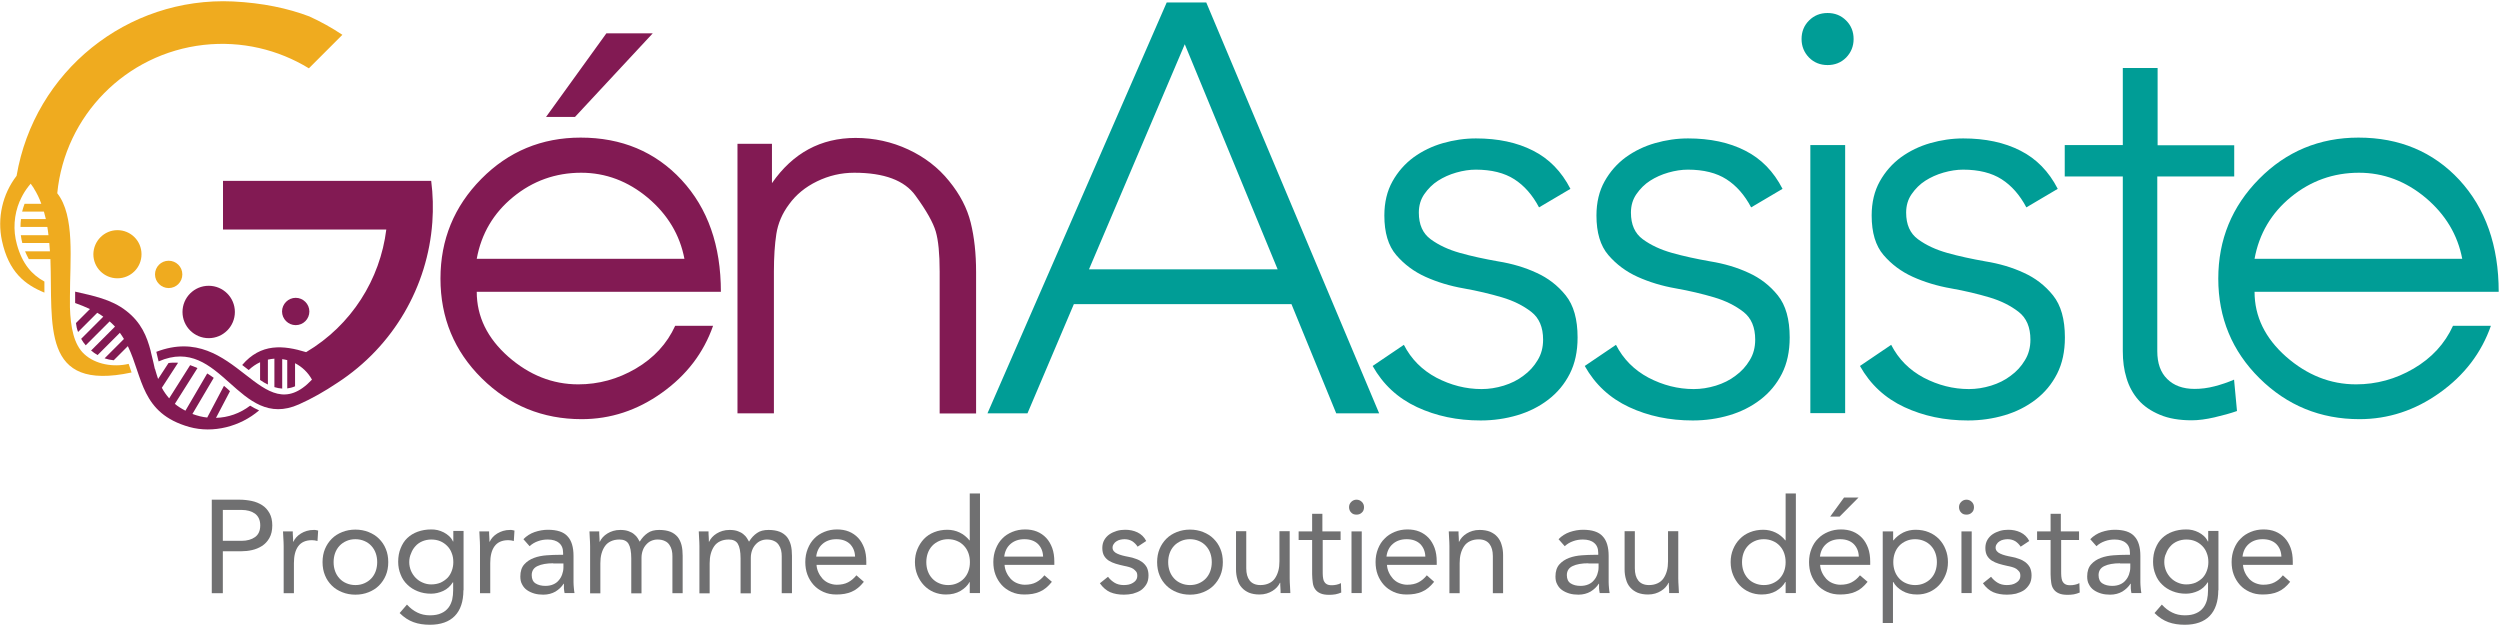 <svg width="1537" height="385" viewBox="0 0 1537 385" fill="none" xmlns="http://www.w3.org/2000/svg">
<path d="M372.8 20.5H401.3L353.5 71.9H335.7L372.8 20.5Z" fill="#821A53"/>
<path d="M190.2 10.1C177 5.1 161.5 1.8 143.3 0.9C78.2 -2.1 21.1 43.9 10.2 108.1C1.5 119.4 -1.8 134 1.2 148C5.4 167.4 15.4 175 27.3 179.9C27.3 177.7 27.3 175.4 27.3 173.1C19.8 169 13.7 162.4 10.4 150.3C7.9 141.4 8.6 132 12.1 123.7L12.2 123.6C13.3 121 14.6 118.6 16.3 116.2C17.1 115.1 18 113.9 18.9 112.9L19 113.1L19.4 113.7L20.8 115.7V115.8C22.7 118.8 24.2 121.9 25.4 125.3H15.1C14.5 126.9 14 128.5 13.6 130.1H27C27.4 131.6 27.8 133.1 28.2 134.7H12.9C12.7 136.3 12.6 137.9 12.6 139.5H29.1C29.4 141.2 29.6 142.9 29.8 144.6H12.8C13 146.2 13.3 147.8 13.7 149.4H30.3C30.4 151.1 30.6 152.8 30.7 154.5H15.4C16.1 156.1 16.8 157.7 17.7 159.3H31C32.5 199.7 24.9 241 80.9 229C80.3 227.2 79.7 225.5 79.1 223.7C69.9 225.9 58.7 224.1 51.8 217.7C45.4 211.8 43.4 201.3 43 189V186.6C43 185.2 43 183.8 43 182.4C43 159.6 46.2 132.8 35.2 118.8C39.9 71 77.4 33 125.2 27.6C148.5 25 171.1 30.5 189.9 42L210.5 21.4C203.9 17 197.2 13.3 190.2 10.1Z" fill="#EFAB1F"/>
<path fill-rule="evenodd" clip-rule="evenodd" d="M72.2 141.5C80.4 141.5 87 148.1 87 156.3C87 164.5 80.4 171.1 72.2 171.1C64 171.1 57.4 164.5 57.4 156.3C57.5 148.1 64.1 141.5 72.2 141.5Z" fill="#EFAB1F"/>
<path fill-rule="evenodd" clip-rule="evenodd" d="M103.7 160.3C108.3 160.3 112.1 164 112.1 168.7C112.1 173.3 108.4 177.1 103.7 177.1C99.1 177.1 95.3 173.3 95.3 168.7C95.3 164.1 99 160.3 103.7 160.3Z" fill="#EFAB1F"/>
<path fill-rule="evenodd" clip-rule="evenodd" d="M181.8 183.1C186.4 183.1 190.2 186.9 190.2 191.5C190.2 196.1 186.5 199.9 181.8 199.9C177.2 199.9 173.4 196.1 173.4 191.5C173.4 186.9 177.2 183.1 181.8 183.1Z" fill="#821A53"/>
<path fill-rule="evenodd" clip-rule="evenodd" d="M128.3 175.7C137.2 175.7 144.4 182.9 144.4 191.8C144.4 200.7 137.2 207.9 128.3 207.9C119.4 207.9 112.2 200.7 112.2 191.8C112.2 182.9 119.4 175.7 128.3 175.7Z" fill="#821A53"/>
<path fill-rule="evenodd" clip-rule="evenodd" d="M265.1 111.2H262.1H137.1V141.1H237.5C233.7 171.7 216.2 199.9 188.2 216.5C174.2 212.2 160.4 210.9 148.9 224.4L152.9 227.5C155 225.5 157.3 223.9 159.9 222.7V233.6C161.5 234.7 163.1 235.7 164.7 236.4V221.1C166 220.8 167.4 220.6 168.7 220.5V238C170.3 238.5 171.9 238.8 173.5 238.9V220.8C174.6 220.9 175.6 221.2 176.6 221.4V238.8C178.2 238.6 179.8 238.2 181.4 237.5V223.3C185.7 225.5 189.4 229 191.8 233.4C160.5 266.5 145.4 197.4 96.1 216.3C96.6 218.2 97 220.2 97.5 222.2C136 205.3 146.5 265.3 183.8 248.6C191.7 245.1 199.6 240.6 207.5 235.3C242.1 212.8 263 175.9 265.8 136.6C266.4 128.2 266.2 119.7 265.1 111.2Z" fill="#821A53"/>
<path fill-rule="evenodd" clip-rule="evenodd" d="M132.8 256.9L141.4 240.5C140.2 239.3 138.9 238.2 137.7 237.2L127.4 256.7C124.3 256.4 121.3 255.6 118.3 254.5L131.4 232.3C130.1 231.3 128.7 230.4 127.4 229.6L114 252.5C111.5 251.2 109.3 249.8 107.5 248.3L121.4 226.3C119.9 225.6 118.3 225 116.9 224.5L104 244.9C102.2 242.8 100.7 240.7 99.5 238.4L109.5 223C107.5 222.9 105.5 222.9 103.6 223.2L97.2 233C96.5 231 95.9 228.9 95.3 226.8H95.2L94.3 222.8C93.8 220.9 93.4 218.9 92.9 217L92.6 215.6C90.3 206.9 86.9 198.3 77.6 191.1C68.4 183.9 57 181.8 46.2 179.3C46.2 181.7 46.2 184 46.2 186.3C49.3 187.4 52.3 188.6 55.3 190L46.7 198.6C46.9 200.5 47.3 202.3 48 204.1L59.8 192.3C61.1 193 62.3 193.8 63.5 194.7L49.9 208.3C50.7 209.7 51.6 211.1 52.7 212.3L67.4 197.6C67.7 197.9 68.1 198.2 68.4 198.5C69.2 199.3 70 200 70.7 200.8L56 215.5C57.3 216.6 58.6 217.5 60 218.3L73.7 204.6C74.6 205.8 75.4 207.1 76.2 208.4L64.3 220.3C66.1 220.9 68 221.3 69.9 221.5L78.6 212.8C87.9 232 86.6 254.1 116.4 262.5C131.1 266.6 147.8 262.2 159.3 252.3C157.4 251.5 155.6 250.5 153.8 249.4C147.5 254.2 140.2 256.7 132.8 256.9Z" fill="#821A53"/>
<path fill-rule="evenodd" clip-rule="evenodd" d="M443.2 179.4H293.1C293.1 194.6 299.6 207.9 312.5 219.3C325.4 230.6 339.7 236.3 355.5 236.3C368 236.3 379.8 233.1 390.9 226.6C402 220.1 410.1 211.3 415.1 200.3H438.4C432.6 216.9 422.1 230.7 406.9 241.5C391.8 252.3 375.3 257.7 357.6 257.7C333.6 257.7 313.1 249.3 296.2 232.6C279.3 215.9 270.8 195.4 270.8 171.3C270.8 147.3 279.2 126.9 295.9 110C312.6 93.1 333 84.6 357 84.6C382.2 84.6 402.9 93.3 419 110.6C435.2 128.1 443.2 151 443.2 179.4ZM420.8 159.2C418 144.4 410.5 131.9 398.3 121.6C386.1 111.4 372.4 106.2 357.3 106.2C341.6 106.2 327.6 111.2 315.5 121.1C303.4 131 295.9 143.7 293.1 159.1H420.8V159.2ZM600.1 254.2H577.7V166.9C577.7 156 576.9 147.8 575.3 142.3C573.7 136.9 569.6 129.5 562.8 120.2C556.1 110.9 543.6 106.2 525.2 106.2C517.1 106.2 509.5 108 502.3 111.5C495.1 115 489.4 119.7 485.2 125.5C480.9 131.2 478.3 137.4 477.3 143.8C476.3 150.3 475.8 158 475.8 166.8V254.1H453.4V88.4H474.6V112.6C487.5 94 504.7 84.8 526 84.8C537.5 84.8 548.3 87.2 558.4 91.9C568.5 96.6 576.9 103.1 583.5 111.3C590.2 119.5 594.6 128 596.8 136.9C599 145.8 600.1 155.9 600.1 167.2V254.2Z" fill="#821A53"/>
<path fill-rule="evenodd" clip-rule="evenodd" d="M1536.2 179.4H1386.1C1386.1 194.6 1392.6 207.9 1405.5 219.3C1418.4 230.6 1432.7 236.3 1448.5 236.3C1461 236.3 1472.8 233.1 1483.9 226.6C1495 220.1 1503.1 211.3 1508.1 200.3H1531.4C1525.6 216.9 1515.1 230.7 1499.9 241.5C1484.8 252.3 1468.3 257.7 1450.6 257.7C1426.6 257.7 1406.1 249.3 1389.2 232.6C1372.3 215.9 1363.8 195.4 1363.8 171.3C1363.8 147.3 1372.2 126.9 1388.9 110C1405.6 93.1 1426 84.6 1450 84.6C1475.2 84.6 1495.9 93.3 1512 110.6C1528.1 128.1 1536.2 151 1536.2 179.4ZM1513.8 159.2C1511 144.4 1503.5 131.9 1491.3 121.6C1479.1 111.4 1465.4 106.2 1450.3 106.2C1434.6 106.2 1420.6 111.2 1408.5 121.1C1396.4 131 1388.9 143.7 1386.1 159.1H1513.8V159.2Z" fill="#009D96"/>
<path d="M717.3 1.5H741.6L847.9 254.1H821.5L794 187H660.2L631.7 254.1H607.1L717.3 1.5ZM728.4 27.2L669.5 165.6H785.5L728.4 27.2Z" fill="#009D96"/>
<path d="M863.1 212C867.6 220.8 874.3 227.5 883.1 232.2C891.9 236.8 901.2 239.2 910.9 239.2C915.4 239.2 919.9 238.5 924.5 237.1C929 235.7 933.1 233.7 936.6 231C940.2 228.4 943.1 225.2 945.3 221.5C947.6 217.8 948.7 213.6 948.7 208.8C948.7 201.2 946.3 195.5 941.4 191.7C936.5 187.9 930.5 184.9 923.4 182.8C916.3 180.7 908.4 178.8 899.9 177.3C891.3 175.8 883.5 173.4 876.4 170.2C869.3 167 863.3 162.5 858.4 156.8C853.5 151.1 851.1 143 851.1 132.5C851.1 124.4 852.8 117.4 856.1 111.5C859.4 105.6 863.8 100.6 869.1 96.7C874.5 92.8 880.5 89.9 887.1 88C893.8 86.1 900.5 85.1 907.4 85.1C921 85.1 932.7 87.6 942.5 92.6C952.4 97.6 960 105.4 965.5 116.1L946.2 127.5C942.2 119.9 937.1 114.1 931 110.2C924.9 106.3 917 104.3 907.3 104.3C903.5 104.3 899.5 104.9 895.3 106.1C891.1 107.3 887.4 109 884.1 111.1C880.8 113.2 878 116 875.7 119.3C873.4 122.6 872.3 126.4 872.3 130.7C872.3 138.1 874.7 143.5 879.6 147.1C884.5 150.7 890.5 153.5 897.6 155.5C904.7 157.5 912.6 159.2 921.1 160.7C929.7 162.1 937.5 164.4 944.6 167.7C951.7 170.9 957.7 175.5 962.6 181.6C967.5 187.7 969.9 196.3 969.9 207.5C969.9 216.1 968.3 223.5 965.1 229.8C961.9 236.1 957.5 241.4 951.9 245.7C946.3 250 939.9 253.2 932.8 255.3C925.7 257.4 918.2 258.5 910.3 258.5C896 258.5 883 255.8 871.2 250.3C859.4 244.8 850.3 236.4 843.9 225L863.1 212Z" fill="#009D96"/>
<path d="M993.5 212C998 220.8 1004.7 227.5 1013.5 232.2C1022.3 236.8 1031.6 239.2 1041.3 239.2C1045.8 239.2 1050.3 238.5 1054.9 237.1C1059.4 235.7 1063.5 233.7 1067 231C1070.6 228.4 1073.5 225.2 1075.7 221.5C1078 217.8 1079.1 213.6 1079.1 208.8C1079.1 201.2 1076.7 195.5 1071.8 191.7C1066.9 187.9 1060.9 184.9 1053.8 182.8C1046.7 180.7 1038.8 178.8 1030.3 177.3C1021.7 175.8 1013.9 173.4 1006.8 170.2C999.7 167 993.7 162.5 988.8 156.8C983.9 151.1 981.5 143 981.5 132.5C981.5 124.4 983.2 117.4 986.5 111.5C989.8 105.6 994.2 100.6 999.5 96.7C1004.9 92.8 1010.9 89.9 1017.5 88C1024.2 86.1 1030.9 85.1 1037.8 85.1C1051.4 85.1 1063.1 87.6 1072.9 92.6C1082.8 97.6 1090.4 105.4 1095.9 116.1L1076.6 127.5C1072.6 119.9 1067.5 114.1 1061.4 110.2C1055.3 106.3 1047.4 104.3 1037.7 104.3C1033.9 104.3 1029.9 104.9 1025.7 106.1C1021.5 107.3 1017.8 109 1014.5 111.1C1011.2 113.2 1008.4 116 1006.1 119.3C1003.8 122.6 1002.7 126.4 1002.7 130.7C1002.7 138.1 1005.1 143.5 1010 147.1C1014.9 150.7 1020.9 153.5 1028 155.5C1035.1 157.5 1043 159.2 1051.5 160.7C1060.1 162.1 1067.9 164.4 1075 167.7C1082.1 170.9 1088.1 175.5 1093 181.6C1097.9 187.7 1100.3 196.3 1100.3 207.5C1100.3 216.1 1098.7 223.5 1095.5 229.8C1092.3 236.1 1087.9 241.4 1082.3 245.7C1076.7 250 1070.3 253.2 1063.2 255.3C1056.1 257.4 1048.6 258.5 1040.7 258.5C1026.4 258.5 1013.4 255.8 1001.6 250.3C989.8 244.8 980.7 236.4 974.3 225L993.5 212Z" fill="#009D96"/>
<path d="M1107.6 24C1107.6 19.5 1109.1 15.7 1112.2 12.6C1115.3 9.5 1119.1 8 1123.6 8C1128.1 8 1131.9 9.5 1135 12.6C1138.1 15.7 1139.6 19.5 1139.6 24C1139.6 28.5 1138 32.3 1135 35.4C1131.9 38.5 1128.1 40 1123.6 40C1119.1 40 1115.3 38.5 1112.2 35.4C1109.2 32.3 1107.6 28.5 1107.6 24ZM1113 89.2H1134.4V254H1113V89.2Z" fill="#009D96"/>
<path d="M1162.7 212C1167.2 220.8 1173.9 227.5 1182.7 232.2C1191.5 236.8 1200.8 239.2 1210.5 239.2C1215 239.2 1219.5 238.5 1224.1 237.1C1228.6 235.7 1232.7 233.7 1236.2 231C1239.8 228.4 1242.7 225.2 1244.9 221.5C1247.2 217.8 1248.3 213.6 1248.3 208.8C1248.3 201.2 1245.9 195.5 1241 191.7C1236.1 187.9 1230.1 184.9 1223 182.8C1215.9 180.7 1208 178.8 1199.5 177.3C1190.9 175.8 1183.1 173.4 1176 170.2C1168.9 167 1162.9 162.5 1158 156.8C1153.1 151.1 1150.7 143 1150.7 132.5C1150.7 124.4 1152.4 117.4 1155.7 111.5C1159 105.6 1163.4 100.6 1168.7 96.7C1174.1 92.8 1180.1 89.9 1186.7 88C1193.4 86.1 1200.1 85.1 1207 85.1C1220.6 85.1 1232.3 87.6 1242.1 92.6C1252 97.6 1259.6 105.4 1265.1 116.1L1245.8 127.5C1241.8 119.9 1236.7 114.1 1230.6 110.2C1224.5 106.3 1216.6 104.3 1206.9 104.3C1203.1 104.3 1199.1 104.9 1194.9 106.1C1190.7 107.3 1187 109 1183.7 111.1C1180.4 113.2 1177.6 116 1175.3 119.3C1173 122.6 1171.9 126.4 1171.9 130.7C1171.9 138.1 1174.3 143.5 1179.2 147.1C1184.1 150.7 1190.1 153.5 1197.2 155.5C1204.3 157.5 1212.2 159.2 1220.7 160.7C1229.3 162.1 1237.1 164.4 1244.2 167.7C1251.3 170.9 1257.3 175.5 1262.2 181.6C1267.1 187.7 1269.5 196.3 1269.5 207.5C1269.5 216.1 1267.9 223.5 1264.7 229.8C1261.5 236.1 1257.1 241.4 1251.5 245.7C1245.9 250 1239.5 253.2 1232.4 255.3C1225.3 257.4 1217.8 258.5 1209.9 258.5C1195.6 258.5 1182.6 255.8 1170.8 250.3C1159 244.8 1149.9 236.4 1143.5 225L1162.7 212Z" fill="#009D96"/>
<path d="M1373.4 108.5H1326.3V215.9C1326.3 223.3 1328.3 229 1332.4 233C1336.4 237 1342 239.1 1349.2 239.1C1353.2 239.1 1357.3 238.6 1361.5 237.5C1365.7 236.4 1369.6 235.1 1373.5 233.4L1375.3 252.7C1371.3 254.1 1366.6 255.4 1361.4 256.6C1356.2 257.8 1351.5 258.4 1347.5 258.4C1339.9 258.4 1333.3 257.3 1327.9 255C1322.4 252.7 1318 249.7 1314.7 245.9C1311.4 242.1 1308.9 237.6 1307.4 232.5C1305.8 227.4 1305.1 221.9 1305.1 215.9V108.5H1269.4V89.2H1305.1V41.8H1326.5V89.3H1373.6V108.5H1373.4Z" fill="#009D96"/>
<path d="M130.2 307.2H147.2C149.8 307.2 152.4 307.5 154.8 308C157.2 308.5 159.3 309.4 161.2 310.6C163.1 311.8 164.5 313.4 165.7 315.5C166.8 317.5 167.4 320 167.4 323C167.4 326.1 166.8 328.7 165.6 330.8C164.4 332.9 162.9 334.5 161 335.7C159.1 336.9 157.1 337.7 154.9 338.2C152.7 338.7 150.6 338.9 148.6 338.9H137V364.7H130.2V307.2ZM137 332.5H148.5C151.9 332.5 154.7 331.7 156.8 330.2C158.9 328.7 160 326.3 160 323C160 319.8 158.9 317.4 156.8 315.8C154.7 314.3 151.9 313.5 148.5 313.5H137V332.5Z" fill="#707071"/>
<path d="M174.4 335.7C174.4 334 174.3 332.4 174.2 330.8C174.1 329.3 174 327.9 174 326.7H180C180 327.7 180 328.8 180.1 329.8C180.2 330.8 180.2 331.9 180.2 333H180.4C180.8 332.1 181.4 331.2 182.2 330.3C183 329.4 183.9 328.7 185 328C186.1 327.3 187.3 326.8 188.6 326.4C189.9 326 191.4 325.8 193 325.8C193.4 325.8 193.9 325.8 194.3 325.9C194.7 326 195.2 326.1 195.6 326.2L195.2 332.6C194.1 332.3 193 332.1 191.8 332.1C187.9 332.1 185.1 333.4 183.3 335.9C181.5 338.4 180.7 341.9 180.7 346.2V364.7H174.4V335.7Z" fill="#707071"/>
<path d="M198.3 345.6C198.3 342.6 198.8 339.9 199.8 337.5C200.8 335.1 202.2 333 204 331.2C205.8 329.4 207.9 328.1 210.4 327.1C212.9 326.1 215.6 325.6 218.5 325.6C221.4 325.6 224.1 326.1 226.6 327.1C229.1 328.1 231.2 329.4 233 331.2C234.8 333 236.2 335 237.2 337.5C238.2 339.9 238.7 342.6 238.7 345.6C238.7 348.6 238.2 351.3 237.2 353.7C236.2 356.1 234.8 358.2 233 360C231.2 361.8 229.1 363.1 226.6 364.1C224.1 365.1 221.4 365.6 218.5 365.6C215.6 365.6 212.9 365.1 210.4 364.1C207.9 363.1 205.8 361.8 204 360C202.2 358.2 200.8 356.2 199.8 353.7C198.8 351.3 198.3 348.6 198.3 345.6ZM205.1 345.6C205.1 347.6 205.4 349.4 206 351.1C206.6 352.8 207.5 354.3 208.7 355.6C209.9 356.9 211.3 357.9 213 358.6C214.6 359.3 216.5 359.7 218.5 359.7C220.6 359.7 222.4 359.3 224 358.6C225.6 357.9 227.1 356.9 228.3 355.6C229.5 354.3 230.4 352.8 231 351.1C231.6 349.4 231.9 347.5 231.9 345.6C231.9 343.6 231.6 341.8 231 340.1C230.4 338.4 229.5 336.9 228.3 335.6C227.1 334.3 225.7 333.3 224 332.6C222.4 331.9 220.5 331.5 218.5 331.5C216.4 331.5 214.6 331.9 213 332.6C211.4 333.3 209.9 334.3 208.7 335.6C207.5 336.9 206.6 338.4 206 340.1C205.4 341.8 205.1 343.6 205.1 345.6Z" fill="#707071"/>
<path d="M284.9 362.9C284.9 369.8 283.1 375.1 279.6 378.7C276.1 382.3 270.9 384.1 264.3 384.1C260.6 384.1 257.2 383.6 254.2 382.5C251.2 381.4 248.4 379.6 245.7 376.9L250.2 371.7C252.2 373.9 254.3 375.5 256.6 376.6C258.8 377.7 261.4 378.3 264.3 378.3C267.1 378.3 269.4 377.9 271.3 377C273.2 376.2 274.6 375 275.7 373.6C276.8 372.2 277.5 370.5 278 368.7C278.4 366.9 278.6 364.9 278.6 362.9V358H278.4C276.9 360.4 274.9 362.2 272.5 363.3C270.1 364.4 267.6 365 265 365C262 365 259.3 364.5 256.8 363.5C254.3 362.5 252.2 361.2 250.4 359.4C248.6 357.7 247.2 355.6 246.3 353.2C245.3 350.8 244.8 348.2 244.8 345.4C244.8 342.3 245.3 339.5 246.3 337.1C247.3 334.6 248.6 332.5 250.4 330.8C252.2 329.1 254.3 327.8 256.8 326.9C259.3 326 262 325.5 265.1 325.5C266.4 325.5 267.7 325.6 269 325.9C270.3 326.2 271.6 326.7 272.8 327.3C274 327.9 275.1 328.7 276.1 329.6C277.1 330.5 277.9 331.6 278.5 332.9H278.7V326.4H285V362.9H284.9ZM251.6 345.6C251.6 347.5 252 349.3 252.7 351C253.4 352.6 254.4 354.1 255.6 355.3C256.8 356.5 258.2 357.5 259.9 358.2C261.5 358.9 263.2 359.3 265.1 359.3C267.3 359.3 269.2 358.9 270.9 358.2C272.6 357.4 274 356.4 275.2 355.2C276.4 353.9 277.2 352.5 277.8 350.8C278.4 349.2 278.7 347.4 278.7 345.6C278.7 343.5 278.4 341.7 277.7 340C277.1 338.3 276.1 336.8 274.9 335.6C273.7 334.4 272.3 333.4 270.6 332.7C268.9 332 267.1 331.7 265.1 331.7C263.1 331.7 261.3 332.1 259.6 332.8C258 333.5 256.5 334.5 255.4 335.8C254.2 337.1 253.3 338.6 252.7 340.3C252 341.8 251.6 343.6 251.6 345.6Z" fill="#707071"/>
<path d="M295.1 335.7C295.1 334 295 332.4 294.9 330.8C294.8 329.3 294.7 327.9 294.7 326.7H300.7C300.7 327.7 300.7 328.8 300.8 329.8C300.9 330.8 300.9 331.9 300.9 333H301.1C301.5 332.1 302.1 331.2 302.9 330.3C303.7 329.4 304.6 328.7 305.7 328C306.8 327.3 308 326.8 309.3 326.4C310.6 326 312.1 325.8 313.7 325.8C314.1 325.8 314.6 325.8 315 325.9C315.4 326 315.9 326.1 316.3 326.2L315.9 332.6C314.8 332.3 313.7 332.1 312.5 332.1C308.6 332.1 305.8 333.4 304 335.9C302.2 338.4 301.4 341.9 301.4 346.2V364.7H295.1V335.7Z" fill="#707071"/>
<path d="M321.8 331.5C323.7 329.5 326.1 328 328.7 327.1C331.4 326.2 334.1 325.7 336.8 325.7C342.4 325.7 346.5 327 348.9 329.7C351.4 332.3 352.6 336.4 352.6 341.8V358C352.6 359.1 352.7 360.2 352.8 361.4C352.9 362.6 353 363.6 353.2 364.6H347.1C346.9 363.7 346.8 362.8 346.7 361.7C346.7 360.6 346.7 359.7 346.7 358.9H346.5C345.3 360.8 343.6 362.4 341.5 363.7C339.4 364.9 336.9 365.6 334 365.6C332.1 365.6 330.2 365.4 328.5 364.9C326.8 364.4 325.3 363.7 324 362.8C322.7 361.9 321.7 360.7 321 359.3C320.2 357.9 319.9 356.3 319.9 354.4C319.9 351.3 320.7 348.8 322.3 347C323.9 345.2 325.9 343.9 328.3 343C330.7 342.1 333.3 341.6 336.1 341.4C338.9 341.2 341.4 341.1 343.8 341.1H346.2V340C346.2 337.2 345.4 335.2 343.7 333.8C342.1 332.4 339.7 331.7 336.8 331.7C334.7 331.7 332.7 332 330.8 332.7C328.8 333.4 327.1 334.4 325.6 335.8L321.8 331.5ZM340.1 346.3C336.1 346.3 332.8 346.9 330.5 348C328.1 349.1 326.9 351 326.9 353.6C326.9 356 327.7 357.7 329.3 358.7C330.9 359.7 332.9 360.2 335.3 360.2C337.1 360.2 338.7 359.9 340.1 359.3C341.5 358.7 342.6 357.9 343.5 356.8C344.4 355.8 345.1 354.6 345.6 353.2C346.1 351.8 346.4 350.4 346.4 348.8V346.4H340.1V346.3Z" fill="#707071"/>
<path d="M362.8 335.7C362.8 334 362.7 332.4 362.6 330.8C362.5 329.3 362.4 327.9 362.4 326.7H368.4C368.4 327.7 368.4 328.8 368.5 329.8C368.6 330.8 368.6 331.9 368.6 333H368.8C369.2 332.1 369.8 331.2 370.6 330.3C371.4 329.4 372.3 328.7 373.4 328C374.5 327.3 375.7 326.8 377 326.4C378.3 326 379.8 325.8 381.4 325.8C383.5 325.8 385.2 326.1 386.5 326.6C387.9 327.1 389 327.7 389.9 328.5C390.8 329.2 391.5 330 392 330.8C392.5 331.6 392.9 332.4 393.3 333C394.7 330.7 396.3 329 398.2 327.7C400 326.4 402.4 325.8 405.3 325.8C408 325.8 410.3 326.2 412.1 326.9C413.9 327.6 415.4 328.7 416.6 330.1C417.7 331.5 418.5 333.2 419 335.1C419.5 337.1 419.7 339.3 419.7 341.7V364.7H413.4V342C413.4 340.7 413.3 339.4 413 338.2C412.7 337 412.2 335.9 411.5 334.9C410.8 333.9 409.9 333.1 408.7 332.6C407.5 332 406 331.7 404.2 331.7C402.8 331.7 401.6 332 400.4 332.5C399.2 333 398.2 333.8 397.3 334.8C396.4 335.8 395.7 336.9 395.2 338.3C394.7 339.7 394.4 341.2 394.4 342.9V364.8H388.1V343.3C388.1 339.1 387.5 336.1 386.4 334.3C385.3 332.5 383.4 331.7 380.8 331.7C378.7 331.7 377 332.1 375.5 332.8C374 333.5 372.8 334.5 371.9 335.8C371 337.1 370.3 338.6 369.8 340.4C369.3 342.2 369.1 344.2 369.1 346.3V364.8H362.8V335.7Z" fill="#707071"/>
<path d="M430 335.7C430 334 429.9 332.4 429.8 330.8C429.7 329.3 429.6 327.9 429.6 326.7H435.6C435.6 327.7 435.6 328.8 435.7 329.8C435.8 330.8 435.8 331.9 435.8 333H436C436.4 332.1 437 331.2 437.8 330.3C438.6 329.4 439.5 328.7 440.6 328C441.7 327.3 442.9 326.8 444.2 326.4C445.5 326 447 325.8 448.6 325.8C450.7 325.8 452.4 326.1 453.7 326.6C455.1 327.1 456.2 327.7 457.1 328.5C458 329.2 458.7 330 459.2 330.8C459.7 331.6 460.1 332.4 460.5 333C461.9 330.7 463.5 329 465.4 327.7C467.2 326.4 469.6 325.8 472.5 325.8C475.2 325.8 477.5 326.2 479.3 326.9C481.1 327.6 482.6 328.7 483.8 330.1C484.9 331.5 485.7 333.2 486.2 335.1C486.7 337.1 486.9 339.3 486.9 341.7V364.7H480.6V342C480.6 340.7 480.5 339.4 480.2 338.2C479.9 337 479.4 335.9 478.7 334.9C478 333.9 477.1 333.1 475.9 332.6C474.7 332 473.2 331.7 471.4 331.7C470 331.7 468.8 332 467.6 332.5C466.4 333 465.4 333.8 464.5 334.8C463.6 335.8 462.9 336.9 462.4 338.3C461.9 339.7 461.6 341.2 461.6 342.9V364.8H455.3V343.3C455.3 339.1 454.7 336.1 453.6 334.3C452.5 332.5 450.6 331.7 448 331.7C445.9 331.7 444.2 332.1 442.7 332.8C441.2 333.5 440 334.5 439.1 335.8C438.2 337.1 437.5 338.6 437 340.4C436.5 342.2 436.3 344.2 436.3 346.3V364.8H430V335.7Z" fill="#707071"/>
<path d="M531.1 357.7C528.8 360.6 526.3 362.7 523.6 363.8C520.9 365 517.8 365.5 514.2 365.5C511.2 365.5 508.6 365 506.2 363.9C503.8 362.8 501.8 361.4 500.2 359.6C498.6 357.8 497.3 355.7 496.4 353.3C495.5 350.9 495.1 348.3 495.1 345.5C495.1 342.6 495.6 339.9 496.6 337.4C497.6 334.9 498.9 332.8 500.6 331.1C502.3 329.3 504.4 328 506.8 327C509.2 326 511.8 325.5 514.6 325.5C517.2 325.5 519.7 325.9 521.9 326.8C524.1 327.7 526 329 527.6 330.7C529.2 332.4 530.4 334.5 531.3 336.9C532.2 339.4 532.6 342.2 532.6 345.3V347.3H502C502.1 348.9 502.5 350.5 503.2 352C503.9 353.5 504.8 354.8 505.8 355.9C506.9 357 508.1 357.9 509.6 358.5C511.1 359.1 512.7 359.5 514.4 359.5C517.2 359.5 519.5 359 521.4 358C523.3 357 525 355.6 526.5 353.7L531.1 357.7ZM525.7 342.2C525.6 339 524.5 336.4 522.5 334.4C520.5 332.5 517.7 331.5 514.2 331.5C510.7 331.5 507.9 332.5 505.7 334.4C503.5 336.3 502.2 338.9 501.8 342.2H525.7Z" fill="#707071"/>
<path d="M596.3 357.8H596.1C594.9 360 593 361.8 590.5 363.3C587.9 364.8 585 365.5 581.5 365.5C578.9 365.5 576.4 365 574 364C571.7 363 569.7 361.6 568 359.8C566.3 358 565 355.9 564 353.5C563 351.1 562.5 348.4 562.5 345.6C562.5 342.7 563 340.1 564 337.7C565 335.3 566.3 333.2 568 331.4C569.7 329.6 571.8 328.2 574.3 327.2C576.8 326.2 579.5 325.7 582.4 325.7C585.2 325.7 587.7 326.3 590 327.4C592.3 328.5 594.3 330.1 596 332.2H596.2V303.4H602.5V364.6H596.2V357.8H596.3ZM596.3 345.6C596.3 343.6 596 341.8 595.4 340.1C594.8 338.4 593.9 336.9 592.7 335.6C591.5 334.3 590.1 333.3 588.4 332.6C586.8 331.9 584.9 331.5 582.9 331.5C580.8 331.5 579 331.9 577.4 332.6C575.8 333.3 574.3 334.3 573.1 335.6C571.9 336.9 571 338.4 570.4 340.1C569.8 341.8 569.5 343.7 569.5 345.6C569.5 347.6 569.8 349.4 570.4 351.1C571 352.8 571.9 354.3 573.1 355.6C574.3 356.9 575.7 357.9 577.4 358.6C579 359.3 580.9 359.7 582.9 359.7C585 359.7 586.8 359.3 588.4 358.6C590 357.9 591.5 356.9 592.7 355.6C593.9 354.3 594.8 352.8 595.4 351.1C596 349.5 596.3 347.6 596.3 345.6Z" fill="#707071"/>
<path d="M646.7 357.7C644.4 360.6 641.9 362.7 639.2 363.8C636.5 365 633.4 365.5 629.8 365.5C626.8 365.5 624.2 365 621.8 363.9C619.4 362.8 617.4 361.4 615.8 359.6C614.2 357.8 612.9 355.7 612 353.3C611.1 350.9 610.7 348.3 610.7 345.5C610.7 342.6 611.2 339.9 612.2 337.4C613.2 334.9 614.5 332.8 616.2 331.1C617.9 329.3 620 328 622.4 327C624.8 326 627.4 325.5 630.2 325.5C632.8 325.5 635.3 325.9 637.5 326.8C639.7 327.7 641.6 329 643.2 330.7C644.8 332.4 646 334.5 646.9 336.9C647.8 339.4 648.2 342.2 648.2 345.3V347.3H617.6C617.7 348.9 618.1 350.5 618.8 352C619.5 353.5 620.4 354.8 621.4 355.9C622.5 357 623.7 357.9 625.2 358.5C626.7 359.1 628.3 359.5 630 359.5C632.8 359.5 635.1 359 637 358C638.9 357 640.6 355.6 642.1 353.7L646.7 357.7ZM641.3 342.2C641.2 339 640.1 336.4 638.1 334.4C636.1 332.5 633.3 331.5 629.8 331.5C626.3 331.5 623.5 332.5 621.3 334.4C619.1 336.3 617.8 338.9 617.4 342.2H641.3Z" fill="#707071"/>
<path d="M681.2 354.6C682.4 356.2 683.8 357.4 685.3 358.3C686.8 359.2 688.7 359.7 690.9 359.7C691.9 359.7 692.9 359.6 693.9 359.4C694.9 359.2 695.8 358.8 696.6 358.3C697.4 357.8 698.1 357.2 698.5 356.5C699 355.8 699.2 354.9 699.2 353.9C699.2 352.9 699 352 698.5 351.4C698 350.8 697.4 350.2 696.7 349.7C695.9 349.2 695.1 348.9 694.1 348.6C693.1 348.3 692.1 348.1 691.1 347.9C689.3 347.5 687.6 347.1 686 346.6C684.4 346.1 683 345.5 681.7 344.7C680.5 343.9 679.5 342.9 678.8 341.7C678.1 340.5 677.7 338.9 677.7 336.9C677.7 335.1 678.1 333.4 678.9 332C679.7 330.6 680.8 329.4 682.1 328.5C683.4 327.6 685 326.9 686.6 326.4C688.3 325.9 690 325.7 691.8 325.7C694.5 325.7 697 326.2 699.3 327.3C701.6 328.4 703.4 330.1 704.7 332.6L699.4 336.1C698.6 334.8 697.5 333.7 696.2 332.8C694.9 332 693.3 331.5 691.4 331.5C690.5 331.5 689.7 331.6 688.8 331.8C687.9 332 687.1 332.3 686.4 332.8C685.7 333.2 685.1 333.8 684.7 334.5C684.2 335.2 684 335.9 684 336.8C684 337.6 684.3 338.3 684.8 338.9C685.3 339.5 686 340 686.9 340.4C687.8 340.8 688.8 341.2 690 341.5C691.2 341.8 692.4 342.1 693.6 342.3C695.3 342.6 696.9 343 698.4 343.6C699.9 344.1 701.2 344.8 702.4 345.7C703.5 346.6 704.4 347.6 705.1 348.9C705.7 350.2 706.1 351.8 706.1 353.7C706.1 355.9 705.7 357.7 704.8 359.2C703.9 360.7 702.8 361.9 701.4 362.9C700 363.8 698.3 364.5 696.5 365C694.7 365.4 692.8 365.6 691 365.6C687.8 365.6 685 365.1 682.6 364.1C680.3 363.1 678.1 361.3 676.2 358.6L681.2 354.6Z" fill="#707071"/>
<path d="M711.4 345.6C711.4 342.6 711.9 339.9 712.9 337.5C713.9 335.1 715.3 333 717.1 331.2C718.9 329.4 721 328.1 723.5 327.1C726 326.1 728.7 325.6 731.6 325.6C734.5 325.6 737.2 326.1 739.7 327.1C742.2 328.1 744.3 329.4 746.1 331.2C747.9 333 749.3 335 750.3 337.5C751.3 339.9 751.8 342.6 751.8 345.6C751.8 348.6 751.3 351.3 750.3 353.7C749.3 356.1 747.9 358.2 746.1 360C744.3 361.8 742.2 363.1 739.7 364.1C737.2 365.1 734.5 365.6 731.6 365.6C728.7 365.6 726 365.1 723.5 364.1C721 363.1 718.9 361.8 717.1 360C715.3 358.2 713.9 356.2 712.9 353.7C711.9 351.3 711.4 348.6 711.4 345.6ZM718.2 345.6C718.2 347.6 718.5 349.4 719.1 351.1C719.7 352.8 720.6 354.3 721.8 355.6C723 356.9 724.4 357.9 726.1 358.6C727.7 359.3 729.6 359.7 731.6 359.7C733.7 359.7 735.5 359.3 737.1 358.6C738.7 357.9 740.2 356.9 741.4 355.6C742.6 354.3 743.5 352.8 744.1 351.1C744.7 349.4 745 347.5 745 345.6C745 343.6 744.7 341.8 744.1 340.1C743.5 338.4 742.6 336.9 741.4 335.6C740.2 334.3 738.8 333.3 737.1 332.6C735.5 331.9 733.6 331.5 731.6 331.5C729.5 331.5 727.7 331.9 726.1 332.6C724.5 333.3 723 334.3 721.8 335.6C720.6 336.9 719.7 338.4 719.1 340.1C718.5 341.8 718.2 343.6 718.2 345.6Z" fill="#707071"/>
<path d="M792.9 355.6C792.9 357.3 793 358.9 793.1 360.5C793.2 362 793.3 363.4 793.3 364.6H787.3C787.3 363.6 787.3 362.5 787.2 361.5C787.1 360.5 787.1 359.4 787.1 358.3H786.9C786.5 359.2 785.9 360.1 785.1 361C784.3 361.9 783.4 362.6 782.3 363.3C781.2 364 780 364.5 778.7 364.9C777.3 365.3 775.9 365.5 774.3 365.5C771.8 365.5 769.7 365.1 767.9 364.4C766.1 363.6 764.6 362.6 763.4 361.2C762.2 359.9 761.3 358.2 760.8 356.3C760.2 354.4 759.9 352.3 759.9 350V326.6H766.2V349.4C766.2 352.6 766.9 355.1 768.3 356.9C769.7 358.7 771.9 359.7 774.9 359.7C777 359.7 778.7 359.3 780.2 358.6C781.7 357.9 782.9 356.9 783.8 355.6C784.7 354.3 785.4 352.8 785.9 351C786.4 349.2 786.6 347.2 786.6 345.1V326.6H792.9V355.6Z" fill="#707071"/>
<path d="M824.4 332H813.2V351C813.2 352.2 813.2 353.4 813.3 354.4C813.4 355.5 813.6 356.4 813.9 357.2C814.3 358 814.8 358.6 815.6 359.1C816.4 359.6 817.4 359.8 818.8 359.8C819.7 359.8 820.7 359.7 821.6 359.5C822.6 359.3 823.5 359 824.4 358.5L824.6 364.3C823.5 364.8 822.3 365.1 821 365.4C819.7 365.6 818.4 365.7 817.2 365.7C814.9 365.7 813.1 365.4 811.8 364.8C810.4 364.2 809.4 363.4 808.6 362.3C807.8 361.2 807.3 359.9 807.1 358.3C806.9 356.7 806.7 354.9 806.7 353V332H798.4V326.7H806.7V315.9H813V326.7H824.2V332H824.4Z" fill="#707071"/>
<path d="M829.4 311.8C829.4 310.6 829.8 309.5 830.7 308.6C831.6 307.7 832.7 307.2 834 307.2C835.3 307.2 836.4 307.7 837.3 308.6C838.2 309.5 838.6 310.6 838.6 311.8C838.6 313.2 838.2 314.3 837.3 315.1C836.4 316 835.3 316.4 834 316.4C832.6 316.4 831.5 316 830.7 315.1C829.9 314.3 829.4 313.2 829.4 311.8ZM830.9 326.7H837.2V364.6H830.9V326.7Z" fill="#707071"/>
<path d="M881.7 357.7C879.4 360.6 876.9 362.7 874.2 363.8C871.5 365 868.4 365.5 864.8 365.5C861.8 365.5 859.2 365 856.8 363.9C854.4 362.8 852.4 361.4 850.8 359.6C849.2 357.8 847.9 355.7 847 353.3C846.1 350.9 845.7 348.3 845.7 345.5C845.7 342.6 846.2 339.9 847.2 337.4C848.2 334.9 849.5 332.8 851.3 331.1C853 329.3 855.1 328 857.5 327C859.9 326 862.5 325.5 865.3 325.5C867.9 325.5 870.4 325.9 872.6 326.8C874.8 327.7 876.7 329 878.3 330.7C879.9 332.4 881.1 334.5 882 336.9C882.9 339.4 883.3 342.2 883.3 345.3V347.3H852.7C852.8 348.9 853.2 350.5 853.9 352C854.6 353.5 855.5 354.8 856.5 355.9C857.6 357 858.8 357.9 860.3 358.5C861.8 359.1 863.4 359.5 865.1 359.5C867.9 359.5 870.2 359 872.1 358C874 357 875.7 355.6 877.2 353.7L881.7 357.7ZM876.3 342.2C876.2 339 875.1 336.4 873.1 334.4C871.1 332.5 868.3 331.5 864.8 331.5C861.3 331.5 858.5 332.5 856.3 334.4C854.1 336.3 852.8 338.9 852.4 342.2H876.3Z" fill="#707071"/>
<path d="M891.1 335.7C891.1 334 891 332.4 890.9 330.8C890.8 329.3 890.7 327.9 890.7 326.7H896.7C896.7 327.7 896.7 328.8 896.8 329.8C896.9 330.8 896.9 331.9 896.9 333H897.1C897.5 332.1 898.1 331.2 898.9 330.3C899.7 329.4 900.6 328.7 901.7 328C902.8 327.3 904 326.8 905.3 326.4C906.6 326 908.1 325.8 909.7 325.8C912.2 325.8 914.3 326.2 916.1 326.9C917.9 327.7 919.4 328.7 920.6 330.1C921.8 331.5 922.7 333.1 923.2 335C923.8 336.9 924.1 339 924.1 341.3V364.7H917.8V341.9C917.8 338.7 917.1 336.2 915.7 334.4C914.3 332.6 912.1 331.6 909.1 331.6C907 331.6 905.3 332 903.8 332.7C902.3 333.4 901.1 334.4 900.2 335.7C899.3 337 898.6 338.5 898.1 340.3C897.6 342.1 897.4 344.1 897.4 346.2V364.7H891.1V335.7Z" fill="#707071"/>
<path d="M958.2 331.5C960.1 329.5 962.5 328 965.1 327.1C967.8 326.2 970.5 325.7 973.2 325.7C978.8 325.7 982.9 327 985.3 329.7C987.8 332.3 989 336.4 989 341.8V358C989 359.1 989.1 360.2 989.2 361.4C989.3 362.6 989.4 363.6 989.6 364.6H983.5C983.3 363.7 983.2 362.8 983.1 361.7C983.1 360.6 983.1 359.7 983.1 358.9H982.9C981.7 360.8 980 362.4 977.9 363.7C975.8 364.9 973.3 365.6 970.4 365.6C968.5 365.6 966.6 365.4 964.9 364.9C963.2 364.4 961.7 363.7 960.4 362.8C959.1 361.9 958.1 360.7 957.4 359.3C956.6 357.9 956.3 356.3 956.3 354.4C956.3 351.3 957.1 348.8 958.7 347C960.3 345.2 962.3 343.9 964.7 343C967.1 342.1 969.7 341.6 972.5 341.4C975.3 341.2 977.8 341.1 980.2 341.1H982.6V340C982.6 337.2 981.8 335.2 980.1 333.8C978.5 332.4 976.1 331.7 973.2 331.7C971.1 331.7 969.1 332 967.2 332.7C965.2 333.4 963.5 334.4 962 335.8L958.2 331.5ZM976.5 346.3C972.4 346.3 969.2 346.9 966.9 348C964.5 349.1 963.3 351 963.3 353.6C963.3 356 964.1 357.7 965.7 358.7C967.3 359.7 969.3 360.2 971.7 360.2C973.5 360.2 975.1 359.9 976.5 359.3C977.9 358.7 979 357.9 979.9 356.8C980.8 355.8 981.5 354.6 982 353.2C982.5 351.8 982.8 350.4 982.8 348.8V346.4H976.5V346.3Z" fill="#707071"/>
<path d="M1031.8 355.6C1031.8 357.3 1031.9 358.9 1032 360.5C1032.1 362 1032.2 363.4 1032.2 364.6H1026.2C1026.2 363.6 1026.2 362.5 1026.1 361.5C1026 360.5 1026 359.4 1026 358.3H1025.8C1025.4 359.2 1024.8 360.1 1024 361C1023.2 361.9 1022.3 362.6 1021.2 363.3C1020.1 364 1018.9 364.5 1017.6 364.9C1016.2 365.3 1014.8 365.5 1013.2 365.5C1010.7 365.5 1008.6 365.1 1006.8 364.4C1005 363.6 1003.5 362.6 1002.3 361.2C1001.1 359.9 1000.2 358.2 999.7 356.3C999.1 354.4 998.8 352.3 998.8 350V326.6H1005.1V349.4C1005.1 352.6 1005.8 355.1 1007.2 356.9C1008.6 358.7 1010.8 359.7 1013.8 359.7C1015.9 359.7 1017.6 359.3 1019.1 358.6C1020.6 357.9 1021.8 356.9 1022.7 355.6C1023.6 354.3 1024.3 352.8 1024.8 351C1025.3 349.2 1025.5 347.2 1025.5 345.1V326.6H1031.8V355.6Z" fill="#707071"/>
<path d="M1097.8 357.8H1097.6C1096.4 360 1094.5 361.8 1092 363.3C1089.4 364.8 1086.5 365.5 1083 365.5C1080.4 365.5 1077.9 365 1075.5 364C1073.2 363 1071.2 361.6 1069.5 359.8C1067.8 358 1066.5 355.9 1065.5 353.5C1064.5 351.1 1064 348.4 1064 345.6C1064 342.7 1064.5 340.1 1065.5 337.7C1066.5 335.3 1067.8 333.2 1069.6 331.4C1071.3 329.6 1073.4 328.2 1075.9 327.2C1078.4 326.2 1081.1 325.7 1084 325.7C1086.8 325.7 1089.3 326.3 1091.6 327.4C1093.9 328.5 1095.9 330.1 1097.6 332.2H1097.8V303.4H1104.1V364.6H1097.8V357.8ZM1097.8 345.6C1097.8 343.6 1097.5 341.8 1096.9 340.1C1096.3 338.4 1095.4 336.9 1094.2 335.6C1093 334.3 1091.6 333.3 1089.9 332.6C1088.3 331.9 1086.4 331.5 1084.4 331.5C1082.3 331.5 1080.5 331.9 1078.9 332.6C1077.3 333.3 1075.8 334.3 1074.6 335.6C1073.4 336.9 1072.5 338.4 1071.9 340.1C1071.3 341.8 1071 343.7 1071 345.6C1071 347.6 1071.3 349.4 1071.9 351.1C1072.5 352.8 1073.4 354.3 1074.6 355.6C1075.8 356.9 1077.2 357.9 1078.9 358.6C1080.5 359.3 1082.4 359.7 1084.4 359.7C1086.5 359.7 1088.3 359.3 1089.9 358.6C1091.5 357.9 1093 356.9 1094.2 355.6C1095.4 354.3 1096.3 352.8 1096.9 351.1C1097.5 349.5 1097.8 347.6 1097.8 345.6Z" fill="#707071"/>
<path d="M1148.2 357.7C1145.9 360.6 1143.4 362.7 1140.7 363.8C1138 365 1134.9 365.5 1131.3 365.5C1128.3 365.5 1125.7 365 1123.3 363.9C1120.9 362.8 1118.9 361.4 1117.3 359.6C1115.7 357.8 1114.4 355.7 1113.5 353.3C1112.6 350.9 1112.2 348.3 1112.2 345.5C1112.2 342.6 1112.7 339.9 1113.7 337.4C1114.7 334.9 1116 332.8 1117.8 331.1C1119.5 329.3 1121.6 328 1124 327C1126.4 326 1129 325.5 1131.8 325.5C1134.4 325.5 1136.9 325.9 1139.1 326.8C1141.3 327.7 1143.2 329 1144.8 330.7C1146.4 332.4 1147.6 334.5 1148.5 336.9C1149.4 339.4 1149.8 342.2 1149.8 345.3V347.3H1119C1119.1 348.9 1119.5 350.5 1120.2 352C1120.9 353.5 1121.8 354.8 1122.8 355.9C1123.9 357 1125.1 357.9 1126.6 358.5C1128.1 359.1 1129.7 359.5 1131.4 359.5C1134.2 359.5 1136.5 359 1138.4 358C1140.3 357 1142 355.6 1143.5 353.7L1148.2 357.7ZM1142.8 342.2C1142.7 339 1141.6 336.4 1139.6 334.4C1137.6 332.5 1134.8 331.5 1131.3 331.5C1127.8 331.5 1125 332.5 1122.8 334.4C1120.6 336.3 1119.3 338.9 1118.9 342.2H1142.8ZM1133.7 305.9H1142.6L1131 317.6H1125.2L1133.7 305.9Z" fill="#707071"/>
<path d="M1157.6 326.7H1163.9V332.2H1164.1C1165.8 330.1 1167.8 328.6 1170.1 327.4C1172.4 326.3 1174.9 325.7 1177.7 325.7C1180.7 325.7 1183.4 326.2 1185.8 327.2C1188.3 328.2 1190.3 329.6 1192.1 331.4C1193.8 333.2 1195.2 335.3 1196.1 337.7C1197.1 340.1 1197.6 342.8 1197.6 345.6C1197.6 348.5 1197.1 351.1 1196.1 353.5C1195.1 355.9 1193.8 358 1192.1 359.8C1190.4 361.6 1188.4 363 1186.1 364C1183.8 365 1181.3 365.5 1178.6 365.5C1175.2 365.5 1172.2 364.8 1169.6 363.3C1167 361.8 1165.2 360 1164 357.8H1163.8V383H1157.5V326.7H1157.6ZM1164 345.6C1164 347.6 1164.3 349.4 1164.9 351.1C1165.5 352.8 1166.4 354.3 1167.6 355.6C1168.8 356.9 1170.2 357.9 1171.9 358.6C1173.5 359.3 1175.4 359.7 1177.4 359.7C1179.5 359.7 1181.3 359.3 1182.9 358.6C1184.5 357.9 1186 356.9 1187.2 355.6C1188.4 354.3 1189.3 352.8 1189.9 351.1C1190.5 349.4 1190.8 347.5 1190.8 345.6C1190.8 343.6 1190.5 341.8 1189.9 340.1C1189.3 338.4 1188.4 336.9 1187.2 335.6C1186 334.3 1184.6 333.3 1182.9 332.6C1181.3 331.9 1179.4 331.5 1177.4 331.5C1175.3 331.5 1173.5 331.9 1171.9 332.6C1170.3 333.3 1168.8 334.3 1167.6 335.6C1166.4 336.9 1165.5 338.4 1164.9 340.1C1164.3 341.8 1164 343.6 1164 345.6Z" fill="#707071"/>
<path d="M1204.4 311.8C1204.4 310.6 1204.8 309.5 1205.7 308.6C1206.6 307.7 1207.7 307.2 1209 307.2C1210.3 307.2 1211.4 307.7 1212.3 308.6C1213.2 309.5 1213.6 310.6 1213.6 311.8C1213.6 313.2 1213.2 314.3 1212.3 315.1C1211.4 316 1210.3 316.4 1209 316.4C1207.6 316.4 1206.5 316 1205.7 315.1C1204.9 314.3 1204.4 313.2 1204.4 311.8ZM1205.9 326.7H1212.2V364.6H1205.9V326.7Z" fill="#707071"/>
<path d="M1224.1 354.6C1225.3 356.2 1226.7 357.4 1228.2 358.3C1229.7 359.2 1231.6 359.7 1233.8 359.7C1234.8 359.7 1235.8 359.6 1236.8 359.4C1237.8 359.2 1238.7 358.8 1239.5 358.3C1240.3 357.8 1241 357.2 1241.4 356.5C1241.9 355.8 1242.1 354.9 1242.1 353.9C1242.1 352.9 1241.9 352 1241.4 351.4C1240.9 350.8 1240.3 350.2 1239.6 349.7C1238.8 349.2 1238 348.9 1237 348.6C1236 348.3 1235 348.1 1234 347.9C1232.2 347.5 1230.5 347.1 1228.9 346.6C1227.3 346.1 1225.9 345.5 1224.6 344.7C1223.4 343.9 1222.4 342.9 1221.7 341.7C1221 340.5 1220.6 338.9 1220.6 336.9C1220.6 335.1 1221 333.4 1221.8 332C1222.6 330.6 1223.7 329.4 1225 328.5C1226.3 327.6 1227.9 326.9 1229.5 326.4C1231.2 325.9 1232.9 325.7 1234.7 325.7C1237.4 325.7 1239.9 326.2 1242.2 327.3C1244.5 328.4 1246.3 330.1 1247.6 332.6L1242.3 336.1C1241.5 334.8 1240.4 333.7 1239.1 332.8C1237.8 332 1236.2 331.5 1234.3 331.5C1233.4 331.5 1232.6 331.6 1231.7 331.8C1230.8 332 1230 332.3 1229.3 332.8C1228.6 333.2 1228 333.8 1227.6 334.5C1227.1 335.2 1226.9 335.9 1226.9 336.8C1226.9 337.6 1227.2 338.3 1227.7 338.9C1228.2 339.5 1228.9 340 1229.8 340.4C1230.7 340.8 1231.7 341.2 1232.9 341.5C1234.1 341.8 1235.3 342.1 1236.5 342.3C1238.2 342.6 1239.8 343 1241.3 343.6C1242.8 344.1 1244.1 344.8 1245.3 345.7C1246.4 346.6 1247.3 347.6 1248 348.9C1248.6 350.2 1249 351.8 1249 353.7C1249 355.9 1248.6 357.7 1247.7 359.2C1246.8 360.7 1245.7 361.9 1244.3 362.9C1242.9 363.8 1241.2 364.5 1239.4 365C1237.6 365.4 1235.7 365.6 1233.9 365.6C1230.7 365.6 1227.9 365.1 1225.5 364.1C1223.2 363.1 1221 361.3 1219.1 358.6L1224.1 354.6Z" fill="#707071"/>
<path d="M1278.4 332H1267.2V351C1267.2 352.2 1267.2 353.4 1267.3 354.4C1267.4 355.5 1267.6 356.4 1267.9 357.2C1268.3 358 1268.8 358.6 1269.6 359.1C1270.4 359.6 1271.4 359.8 1272.8 359.8C1273.7 359.8 1274.7 359.7 1275.6 359.5C1276.6 359.3 1277.5 359 1278.4 358.5L1278.6 364.3C1277.5 364.8 1276.3 365.1 1275 365.4C1273.7 365.6 1272.4 365.7 1271.2 365.7C1268.9 365.7 1267.1 365.4 1265.8 364.8C1264.4 364.2 1263.4 363.4 1262.6 362.3C1261.8 361.2 1261.3 359.9 1261.1 358.3C1260.9 356.7 1260.7 354.9 1260.7 353V332H1252.4V326.7H1260.7V315.9H1267V326.7H1278.2V332H1278.4Z" fill="#707071"/>
<path d="M1285.1 331.5C1287 329.5 1289.4 328 1292 327.1C1294.7 326.2 1297.4 325.7 1300.1 325.7C1305.7 325.7 1309.8 327 1312.2 329.7C1314.7 332.3 1315.9 336.4 1315.9 341.8V358C1315.9 359.1 1316 360.2 1316.1 361.4C1316.2 362.6 1316.3 363.6 1316.5 364.6H1310.4C1310.2 363.7 1310.1 362.8 1310 361.7C1310 360.6 1310 359.7 1310 358.9H1309.8C1308.6 360.8 1306.9 362.4 1304.8 363.7C1302.7 364.9 1300.2 365.6 1297.3 365.6C1295.4 365.6 1293.5 365.4 1291.8 364.9C1290.1 364.4 1288.6 363.7 1287.3 362.8C1286 361.9 1285 360.7 1284.3 359.3C1283.5 357.9 1283.2 356.3 1283.2 354.4C1283.2 351.3 1284 348.8 1285.6 347C1287.2 345.2 1289.2 343.9 1291.6 343C1294 342.1 1296.6 341.6 1299.4 341.4C1302.2 341.2 1304.7 341.1 1307.1 341.1H1309.5V340C1309.5 337.2 1308.7 335.2 1307 333.8C1305.4 332.4 1303 331.7 1300.1 331.7C1298 331.7 1296 332 1294.1 332.7C1292.1 333.4 1290.4 334.4 1288.9 335.8L1285.1 331.5ZM1303.4 346.3C1299.3 346.3 1296.1 346.9 1293.8 348C1291.4 349.1 1290.2 351 1290.2 353.6C1290.2 356 1291 357.7 1292.6 358.7C1294.2 359.7 1296.2 360.2 1298.6 360.2C1300.4 360.2 1302 359.9 1303.4 359.3C1304.8 358.7 1305.9 357.9 1306.8 356.8C1307.7 355.8 1308.4 354.6 1308.9 353.2C1309.4 351.8 1309.7 350.4 1309.7 348.8V346.4H1303.4V346.3Z" fill="#707071"/>
<path d="M1363.8 362.9C1363.8 369.8 1362 375.1 1358.5 378.7C1355 382.3 1349.8 384.1 1343.2 384.1C1339.5 384.1 1336.1 383.6 1333.1 382.5C1330.1 381.4 1327.3 379.6 1324.6 376.9L1329.1 371.7C1331.1 373.9 1333.2 375.5 1335.5 376.6C1337.7 377.7 1340.3 378.3 1343.2 378.3C1346 378.3 1348.3 377.9 1350.2 377C1352.1 376.2 1353.5 375 1354.6 373.6C1355.7 372.2 1356.4 370.5 1356.9 368.7C1357.3 366.9 1357.5 364.9 1357.5 362.9V358H1357.3C1355.8 360.4 1353.8 362.2 1351.4 363.3C1349 364.4 1346.5 365 1343.9 365C1340.9 365 1338.2 364.5 1335.7 363.5C1333.2 362.5 1331.1 361.2 1329.3 359.4C1327.5 357.7 1326.1 355.6 1325.2 353.2C1324.2 350.8 1323.7 348.2 1323.7 345.4C1323.7 342.3 1324.2 339.5 1325.2 337.1C1326.2 334.6 1327.5 332.5 1329.3 330.8C1331.1 329.1 1333.2 327.8 1335.7 326.9C1338.2 326 1340.9 325.5 1344 325.5C1345.3 325.5 1346.6 325.6 1347.9 325.9C1349.2 326.2 1350.5 326.7 1351.7 327.3C1352.9 327.9 1354 328.7 1355 329.6C1356 330.5 1356.8 331.6 1357.4 332.9H1357.6V326.4H1363.9V362.9H1363.8ZM1330.6 345.6C1330.6 347.5 1331 349.3 1331.7 351C1332.4 352.6 1333.4 354.1 1334.6 355.3C1335.8 356.5 1337.2 357.5 1338.9 358.2C1340.5 358.9 1342.2 359.3 1344.1 359.3C1346.3 359.3 1348.2 358.9 1349.9 358.2C1351.6 357.4 1353 356.4 1354.2 355.2C1355.4 353.9 1356.2 352.5 1356.8 350.8C1357.4 349.2 1357.7 347.4 1357.7 345.6C1357.7 343.5 1357.4 341.7 1356.7 340C1356.1 338.3 1355.1 336.8 1353.9 335.6C1352.7 334.4 1351.3 333.4 1349.6 332.7C1347.9 332 1346.1 331.7 1344.1 331.7C1342.1 331.7 1340.3 332.1 1338.6 332.8C1337 333.5 1335.5 334.5 1334.4 335.8C1333.2 337.1 1332.3 338.6 1331.7 340.3C1330.9 341.8 1330.6 343.6 1330.6 345.6Z" fill="#707071"/>
<path d="M1408 357.7C1405.7 360.6 1403.2 362.7 1400.5 363.8C1397.8 365 1394.7 365.5 1391.1 365.5C1388.1 365.5 1385.5 365 1383.1 363.9C1380.7 362.8 1378.7 361.4 1377.1 359.6C1375.5 357.8 1374.2 355.7 1373.3 353.3C1372.4 350.9 1372 348.3 1372 345.5C1372 342.6 1372.5 339.9 1373.5 337.4C1374.5 334.9 1375.8 332.8 1377.6 331.1C1379.3 329.3 1381.4 328 1383.8 327C1386.2 326 1388.8 325.5 1391.6 325.5C1394.2 325.5 1396.7 325.9 1398.9 326.8C1401.1 327.7 1403 329 1404.6 330.7C1406.2 332.4 1407.4 334.5 1408.3 336.9C1409.2 339.4 1409.6 342.2 1409.6 345.3V347.3H1379C1379.1 348.9 1379.5 350.5 1380.2 352C1380.9 353.5 1381.8 354.8 1382.8 355.9C1383.9 357 1385.1 357.9 1386.6 358.5C1388.1 359.1 1389.7 359.5 1391.4 359.5C1394.2 359.5 1396.5 359 1398.4 358C1400.3 357 1402 355.6 1403.5 353.7L1408 357.7ZM1402.6 342.2C1402.5 339 1401.4 336.4 1399.4 334.4C1397.4 332.5 1394.6 331.5 1391.1 331.5C1387.6 331.5 1384.8 332.5 1382.6 334.4C1380.4 336.3 1379.1 338.9 1378.7 342.2H1402.6Z" fill="#707071"/>
</svg>
